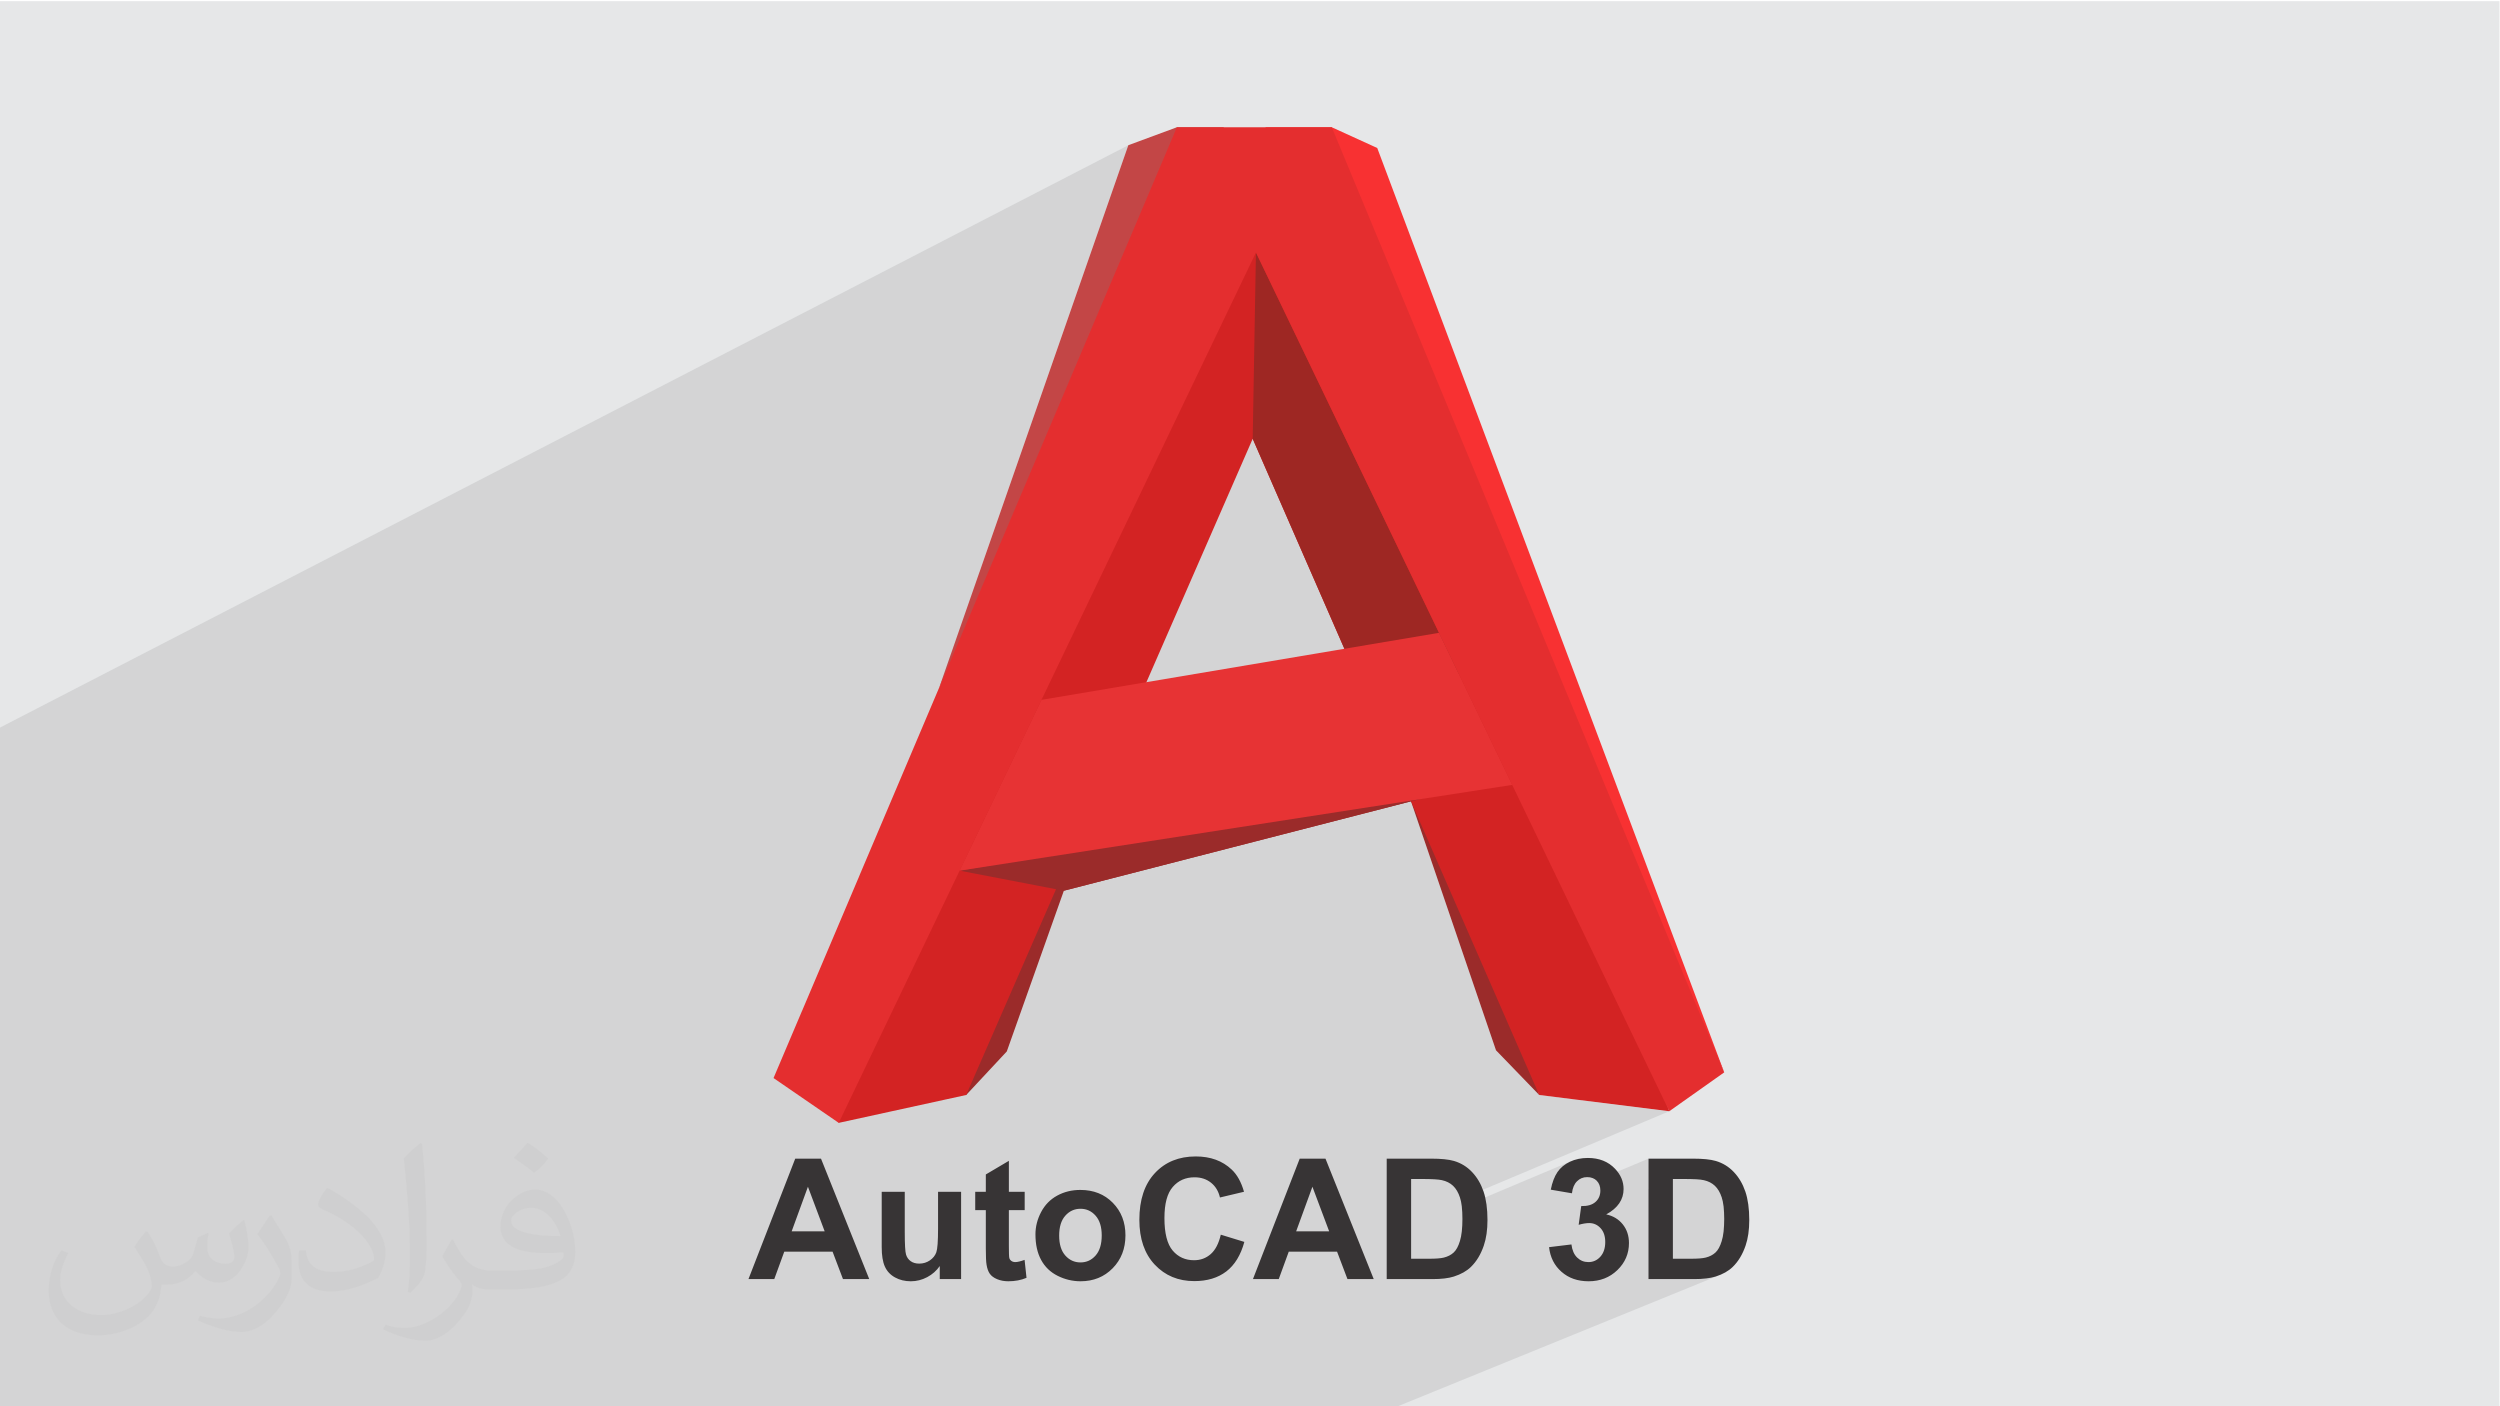 <?xml version="1.0" encoding="UTF-8"?>
<!DOCTYPE svg PUBLIC "-//W3C//DTD SVG 1.1//EN" "http://www.w3.org/Graphics/SVG/1.1/DTD/svg11.dtd">
<!-- Creator: CorelDRAW -->
<svg xmlns="http://www.w3.org/2000/svg" xml:space="preserve" width="3.703in" height="2.083in" version="1.1" style="shape-rendering:geometricPrecision; text-rendering:geometricPrecision; image-rendering:optimizeQuality; fill-rule:evenodd; clip-rule:evenodd"
viewBox="0 0 3703.33 2083.33"
 xmlns:xlink="http://www.w3.org/1999/xlink"
 xmlns:xodm="http://www.corel.com/coreldraw/odm/2003">
 <defs>
  <style type="text/css">
   <![CDATA[
    .fil4 {fill:#9B2B2A}
    .fil8 {fill:#9E2723}
    .fil7 {fill:#C34646}
    .fil5 {fill:#D32323}
    .fil9 {fill:#E42E2F}
    .fil0 {fill:#E6E7E8}
    .fil10 {fill:#E73334}
    .fil6 {fill:#F83132}
    .fil3 {fill:#373435;fill-rule:nonzero}
    .fil2 {fill:#373435;fill-opacity:0.031}
    .fil1 {fill:#373435;fill-opacity:0.102}
   ]]>
  </style>
 </defs>
 <g id="Layer_x0020_1">
  <polygon class="fil0" points="-2.67,1.74 3702.66,1.74 3702.66,2084.93 -2.67,2084.93 "/>
  <polygon class="fil1" points="991.14,2084.93 983.87,2084.93 980.85,2084.93 972.43,2084.93 971.48,2084.93 966.36,2084.93 952.97,2084.93 952.96,2084.93 942,2084.93 942,2084.93 928.73,2084.93 921.92,2084.93 918.37,2084.93 917.02,2084.93 915.74,2084.93 910.82,2084.93 909.41,2084.93 895.51,2084.93 882.59,2084.93 877.63,2084.93 876.57,2084.93 876.43,2084.93 858.91,2084.93 850.99,2084.93 846.66,2084.93 845.53,2084.93 844.93,2084.93 831.88,2084.93 824.07,2084.93 813,2084.93 791.19,2084.93 786.78,2084.93 786.73,2084.93 783.65,2084.93 776.06,2084.93 763.44,2084.93 731.46,2084.93 716.37,2084.93 713.63,2084.93 707.57,2084.93 676.32,2084.93 675.37,2084.93 664.12,2084.93 663.48,2084.93 638.07,2084.93 629.76,2084.93 629.75,2084.93 583.28,2084.93 462.15,2084.93 395.06,2084.93 354.86,2084.93 303.66,2084.93 112.68,2084.93 73.63,2084.93 -2.67,2084.93 -2.67,2044.76 -2.67,1894.82 -2.67,1687.87 -2.67,1557.01 -2.67,1079.14 1671.4,215.12 1450.86,847.6 1855.66,650.03 1991.48,961.11 1272.86,1297.59 1187.94,1497.78 1575.91,1319.54 2090.18,1187.17 2216.07,1555.93 2280.11,1622.15 2472.82,1646.2 2163.48,1776.6 2163.57,1776.9 2164.31,1780.11 2164.94,1783.63 2165.46,1787.44 2165.54,1788.36 2328.61,1719.72 2325.61,1721.02 2322.73,1722.49 2320.02,1724.08 2317.46,1725.81 2315.06,1727.66 2312.83,1729.64 2310.76,1731.74 2308.86,1733.98 2307.13,1736.35 2305.52,1738.89 2304.02,1741.65 2302.62,1744.59 2301.33,1747.75 2300.14,1751.11 2299.06,1754.68 2298.08,1758.45 2297.2,1762.43 2300.86,1763.05 2342.98,1745.39 2344.89,1744.72 2346.89,1744.25 2348.96,1743.96 2351.12,1743.87 2353.29,1743.95 2355.34,1744.2 2357.29,1744.62 2359.12,1745.2 2360.85,1745.96 2362.46,1746.88 2363.96,1747.97 2364.85,1748.77 2442.04,1716.46 2442.04,1761.65 2478.16,1746.61 2494.28,1746.61 2499.54,1746.64 2504.35,1746.72 2508.71,1746.85 2512.62,1747.04 2516.08,1747.28 2519.08,1747.57 2521.63,1747.92 2523.73,1748.31 2526.2,1748.93 2528.56,1749.66 2530.8,1750.52 2532.93,1751.51 2534.95,1752.62 2536.86,1753.86 2538.66,1755.22 2540.35,1756.7 2541.94,1758.33 2543.44,1760.11 2544.85,1762.04 2546.17,1764.13 2547.39,1766.36 2548.53,1768.74 2549.57,1771.28 2550.52,1773.98 2551.39,1776.9 2552.13,1780.11 2552.76,1783.63 2553.27,1787.44 2553.67,1791.56 2553.95,1795.97 2554.13,1800.69 2554.18,1805.71 2554.13,1810.75 2553.95,1815.52 2553.67,1820.01 2553.27,1824.24 2552.76,1828.19 2552.13,1831.87 2551.39,1835.27 2550.52,1838.4 2549.59,1841.28 2548.58,1843.96 2547.51,1846.42 2546.37,1848.68 2545.17,1850.72 2543.89,1852.56 2542.55,1854.18 2541.14,1855.59 2539.66,1856.85 2538.09,1858.02 2536.42,1859.09 2534.66,1860.07 2532.8,1860.96 2449.88,1894.89 2509.7,1894.89 2514.56,1894.83 2519.17,1894.66 2523.52,1894.37 2527.62,1893.96 2531.47,1893.43 2535.07,1892.78 2538.42,1892 2541.52,1891.11 2545.39,1889.78 2549.05,1888.31 2066.61,2084.93 2065.96,2084.93 2043.96,2084.93 1985.56,2084.93 1980.94,2084.93 1977.91,2084.93 1949.33,2084.93 1912,2084.93 1898.97,2084.93 1875.9,2084.93 1836.14,2084.93 1829.73,2084.93 1826.72,2084.93 1798.25,2084.93 1785.67,2084.93 1748.38,2084.93 1731.11,2084.93 1722.85,2084.93 1722.82,2084.93 1713.06,2084.93 1697.24,2084.93 1688.35,2084.93 1688.12,2084.93 1687.57,2084.93 1680.91,2084.93 1665.46,2084.93 1665.39,2084.93 1636.56,2084.93 1633.78,2084.93 1627.48,2084.93 1608.61,2084.93 1604.23,2084.93 1601.55,2084.93 1599.33,2084.93 1580.58,2084.93 1580.56,2084.93 1573.42,2084.93 1570.63,2084.93 1563.34,2084.93 1561.81,2084.93 1542.58,2084.93 1537.43,2084.93 1533.13,2084.93 1528.19,2084.93 1501.52,2084.93 1478.17,2084.93 1461,2084.93 1460.92,2084.93 1443.21,2084.93 1433.46,2084.93 1432.07,2084.93 1425.34,2084.93 1405.91,2084.93 1376.26,2084.93 1363.95,2084.93 1352.91,2084.93 1352.91,2084.93 1346.31,2084.93 1341.33,2084.93 1327.97,2084.93 1309.25,2084.93 1293.8,2084.93 1264.53,2084.93 1259.88,2084.93 1215.24,2084.93 1208.88,2084.93 1196.32,2084.93 1191.52,2084.93 1179.41,2084.93 1178.55,2084.93 1163.94,2084.93 1112.5,2084.93 1106.53,2084.93 1098.93,2084.93 1098.86,2084.93 1083.59,2084.93 1074.18,2084.93 1068.47,2084.93 1059.48,2084.93 1042.71,2084.93 1040.6,2084.93 1036.19,2084.93 1035.17,2084.93 1022.07,2084.93 1007.39,2084.93 "/>
  <path class="fil2" d="M219.02 1825.24c7,11 12,21 16,32 3,7 5,19 21,19 5,0 11,-1 17,-5 7,-3 12,-9 14,-17l6 -21 15 -7 1 1c-2,8 -2,15 -2,21 0,18 15,24 27,24 7,0 13,-3 13,-10 0,-8 -4,-22 -8,-35 7,-7 14,-14 22,-20l1 1c4,15 6,30 6,40 0,10 -4,20 -8,27 -7,14 -20,25 -36,25 -12,0 -25,-6 -34,-17l-1 0c-9,11 -22,20 -43,20l-7 0c-1,14 -4,24 -9,33 -13,25 -50,42 -85.01,42 -49,0 -73.01,-28 -73.01,-66 0,-23 7,-45 19,-60l10 4c-7,14 -12,27 -12,40 0,35 29,52 61,52 30,0 68.01,-20 75.01,-42 -2,-25 -12,-36 -26,-59 4,-7 10,-15 17,-23l1 0 0 0 2 1 0 0 0 0 0 0 0.02 -0.01 -0.01 0.01 0 0zm563.05 -132.01c10,6 20,14 30,23 -6,8 -12,15 -21,21 -10,-8 -20,-15 -30,-22 7,-8 14,-15 20,-22l1 0 0 0 0 0 0 0zm5 96.01c-17,0 -30,11 -30,19 0,17 33,23 73.01,23 -5,-20 -22,-42 -43,-42l0 0 -0.01 0zm-37 93.01c22,0 41,-1 55,-4 16,-4 30,-12 30,-18 0,-2 0,-3 -1,-5 -9,1 -19,1 -29,1 -29,0 -52,-7 -60,-23 -2,-4 -4,-10 -4,-15 0,-16 7,-32 19,-42 10,-9 21,-14 33,-14 20,0 37,17 48,42 6,14 11,30 11,51 0,14 -4,25 -12,34 -16,15 -45,21 -90.01,21l-20 0 0 0 -5 0c-11,0 -19,-2 -25,-7l-1 0c0,2 1,5 1,7 0,10 -3,23 -10,33 -20,30 -42,43 -60,43 -19,0 -42,-7 -63,-17l4 -7c7,3 16,5 29,5 34,0 78.01,-33 84.01,-64 -1,-3 -3,-6 -7,-10 -10,-12 -16,-22 -22,-32 5,-10 10,-18 14,-25l2 0c14,29 28,46 57,46l4 0 0 0 21 0 0 0 -3 0 0 0 0 0 0 0zm-146.01 31c2,-14 3,-29 3,-43l0 -21c0,-39 -5,-96.01 -9,-133.01 7,-8 17,-17 25,-23l2 1c5,47 7,101.01 7,151.01 0,13 -1,26 -2,35 -1,12 -8,21 -22,35l-3 -1 0 0 -1 -1 0 0 0 0 0 0zm-151.02 -62.01c1,18 10,33 41,33 20,0 36,-5 55,-14 3,-2 5,-3 5,-5 0,-12 -9,-27 -24,-41 -14,-13 -34,-25 -51,-32 -6,-3 -8,-5 -8,-8 0,-5 7,-17 13,-24l2 0c20,11 43,27 60,44 15,16 25,33 25,51 0,13 -4,26 -11,38 -22,11 -46,20 -70.01,20 -29,0 -48,-13 -48,-45 0,-3 0,-9 1,-16l10 0 0 0 0 -1 0 0 0 0 0 0 0 0 0.01 0zm-52 -52l18 29c7,11 13,22 13,41l0 24c0,19 -12,39 -32,60 -15,14 -29,20 -42,20 -19,0 -40,-6 -65,-17l3 -7c8,2 17,4 28,4 35,0 72.01,-26 88.01,-58 2,-4 3,-7 3,-9 0,-4 -2,-8 -4,-11 -9,-17 -19,-33 -30,-47 6,-9 12,-18 18,-27l2 0 0 0 0 -2 0 0 0 0 0 0 0 0 -0.01 0z"/>
  <g id="_2315156353408">
   <path class="fil3" d="M1287.6 1894.89l-38.91 0 -15.41 -40.63 -71.56 0 -14.82 40.63 -38.22 0 69.28 -178.44 38.17 0 71.48 178.44zm-66.04 -70.78l-24.79 -66.04 -24.09 66.04 48.89 0 -0.01 0zm170.5 70.78l0 -19.35c-4.73,6.9 -10.92,12.38 -18.61,16.48 -7.68,4.07 -15.78,6.11 -24.3,6.11 -8.72,0 -16.53,-1.91 -23.43,-5.74 -6.93,-3.82 -11.92,-9.21 -15,-16.11 -3.11,-6.94 -4.65,-16.49 -4.65,-28.7l0 -82.03 34.15 0 0 59.56c0,18.24 0.63,29.37 1.91,33.48 1.25,4.11 3.53,7.4 6.89,9.76 3.33,2.41 7.56,3.61 12.71,3.61 5.85,0 11.08,-1.63 15.74,-4.81 4.65,-3.2 7.81,-7.19 9.51,-11.97 1.7,-4.78 2.57,-16.41 2.57,-34.97l0 -54.66 34.15 0 0 129.34 -31.66 0 0.02 -0.01zm125.81 -129.34l0 27.16 -23.43 0 0 52.37c0,10.63 0.2,16.82 0.66,18.56 0.46,1.74 1.46,3.2 3.07,4.36 1.58,1.13 3.5,1.71 5.77,1.71 3.2,0 7.77,-1.08 13.79,-3.28l2.86 26.59c-7.93,3.4 -16.91,5.11 -26.95,5.11 -6.15,0 -11.67,-1.04 -16.61,-3.11 -4.94,-2.07 -8.56,-4.77 -10.84,-8.06 -2.33,-3.32 -3.9,-7.77 -4.81,-13.41 -0.7,-3.98 -1.08,-12.04 -1.08,-24.21l0 -56.61 -15.7 0 0 -27.16 15.7 0 0 -25.67 34.15 -20.19 0 45.85 23.43 0 0 -0.02zm15.95 63.09c0,-11.38 2.78,-22.39 8.38,-33.02 5.61,-10.67 13.54,-18.78 23.81,-24.38 10.25,-5.61 21.68,-8.43 34.35,-8.43 19.56,0 35.56,6.35 48.06,19.06 12.51,12.76 18.74,28.79 18.74,48.22 0,19.61 -6.31,35.84 -18.9,48.72 -12.63,12.87 -28.49,19.31 -47.64,19.31 -11.83,0 -23.13,-2.7 -33.89,-8.06 -10.72,-5.35 -18.9,-13.21 -24.51,-23.59 -5.61,-10.34 -8.39,-22.98 -8.39,-37.84l-0.01 0zm35.14 1.83c0,12.84 3.03,22.68 9.09,29.49 6.1,6.85 13.58,10.25 22.51,10.25 8.89,0 16.37,-3.4 22.39,-10.25 6.02,-6.82 9.06,-16.74 9.06,-29.74 0,-12.67 -3.03,-22.43 -9.06,-29.24 -6.02,-6.85 -13.5,-10.26 -22.39,-10.26 -8.93,0 -16.41,3.4 -22.51,10.26 -6.07,6.81 -9.09,16.65 -9.09,29.49l0 0.01zm239.44 -1.37l34.89 10.72c-5.36,19.65 -14.29,34.22 -26.75,43.78 -12.46,9.51 -28.25,14.29 -47.4,14.29 -23.71,0 -43.19,-8.1 -58.48,-24.3 -15.25,-16.2 -22.89,-38.34 -22.89,-66.46 0,-29.7 7.68,-52.8 23.02,-69.24 15.32,-16.45 35.51,-24.68 60.52,-24.68 21.84,0 39.58,6.48 53.2,19.4 8.14,7.64 14.21,18.61 18.28,32.94l-35.63 8.48c-2.11,-9.22 -6.52,-16.53 -13.21,-21.89 -6.73,-5.36 -14.87,-8.02 -24.42,-8.02 -13.25,0 -24,4.74 -32.23,14.25 -8.27,9.47 -12.38,24.83 -12.38,46.1 0,22.51 4.07,38.59 12.17,48.14 8.14,9.59 18.69,14.37 31.69,14.37 9.59,0 17.86,-3.03 24.76,-9.14 6.9,-6.11 11.88,-15.67 14.87,-28.74l0 -0zm226.58 65.8l-38.92 0 -15.41 -40.63 -71.56 0 -14.83 40.63 -38.22 0 69.28 -178.44 38.17 0 71.48 178.44 -0.01 0zm-66.04 -70.78l-24.8 -66.04 -24.09 66.04 48.89 0 -0 0zm85.28 -107.66l65.7 0c14.83,0 26.12,1.13 33.89,3.41 10.43,3.07 19.4,8.56 26.83,16.45 7.47,7.85 13.13,17.48 17.03,28.91 3.86,11.38 5.81,25.46 5.81,42.16 0,14.7 -1.83,27.33 -5.48,37.96 -4.44,13 -10.8,23.5 -19.07,31.53 -6.24,6.1 -14.67,10.84 -25.26,14.24 -7.93,2.54 -18.52,3.78 -31.81,3.78l-67.66 0 0 -178.44 0.01 0zm36.13 30.16l0 118.12 26.79 0c10.01,0 17.24,-0.58 21.68,-1.7 5.86,-1.46 10.68,-3.95 14.5,-7.44 3.85,-3.48 6.98,-9.22 9.38,-17.19 2.46,-7.98 3.66,-18.89 3.66,-32.69 0,-13.79 -1.21,-24.33 -3.66,-31.73 -2.4,-7.39 -5.81,-13.13 -10.17,-17.28 -4.36,-4.11 -9.89,-6.93 -16.62,-8.39 -4.98,-1.13 -14.82,-1.7 -29.44,-1.7l-16.12 0 0.01 0zm204.35 100.97l33.15 -4.03c1.04,8.47 3.86,14.95 8.48,19.44 4.61,4.48 10.17,6.72 16.69,6.72 7.02,0 12.93,-2.7 17.74,-8.06 4.78,-5.35 7.18,-12.58 7.18,-21.72 0,-8.6 -2.29,-15.45 -6.9,-20.48 -4.61,-5.02 -10.21,-7.56 -16.86,-7.56 -4.37,0 -9.56,0.87 -15.62,2.57l3.78 -27.75c9.22,0.24 16.24,-1.79 21.09,-6.07 4.86,-4.24 7.27,-9.93 7.27,-17.02 0,-6.02 -1.78,-10.8 -5.35,-14.42 -3.57,-3.57 -8.31,-5.35 -14.24,-5.35 -5.85,0 -10.84,2.04 -14.95,6.1 -4.15,4.07 -6.64,10.01 -7.56,17.82l-31.4 -5.35c2.2,-10.88 5.48,-19.56 9.93,-26.08 4.4,-6.48 10.59,-11.59 18.48,-15.33 7.89,-3.7 16.78,-5.57 26.58,-5.57 16.78,0 30.23,5.36 40.37,16.12 8.35,8.8 12.55,18.78 12.55,29.86 0,15.7 -8.56,28.29 -25.71,37.63 10.21,2.2 18.36,7.1 24.5,14.75 6.11,7.64 9.18,16.86 9.18,27.66 0,15.67 -5.73,29.04 -17.15,40.08 -11.42,11.05 -25.62,16.58 -42.65,16.58 -16.11,0 -29.49,-4.65 -40.09,-14 -10.64,-9.31 -16.78,-21.47 -18.48,-36.55l0.02 -0.02zm147.32 -131.13l65.71 0c14.82,0 26.12,1.13 33.89,3.41 10.43,3.07 19.4,8.56 26.83,16.45 7.47,7.85 13.13,17.48 17.04,28.91 3.86,11.38 5.81,25.46 5.81,42.16 0,14.7 -1.83,27.33 -5.48,37.96 -4.44,13 -10.8,23.5 -19.07,31.53 -6.23,6.1 -14.67,10.84 -25.25,14.24 -7.93,2.54 -18.52,3.78 -31.81,3.78l-67.67 0 0 -178.44zm36.13 30.16l0 118.12 26.79 0c10.01,0 17.24,-0.58 21.68,-1.7 5.86,-1.46 10.68,-3.95 14.5,-7.44 3.86,-3.48 6.97,-9.22 9.39,-17.19 2.46,-7.98 3.65,-18.89 3.65,-32.69 0,-13.79 -1.2,-24.33 -3.65,-31.73 -2.41,-7.39 -5.81,-13.13 -10.17,-17.28 -4.37,-4.11 -9.89,-6.93 -16.62,-8.39 -4.98,-1.13 -14.83,-1.7 -29.45,-1.7l-16.12 0 0.01 0z"/>
   <g>
    <path class="fil4" d="M1365.39 1586.99l65.82 35.16 60.15 -64.49 84.55 -238.12 514.25 -132.44 125.91 368.84 64.04 66.22 -107.18 -416.5c0,0 -146.67,-110.43 -176,-112.16 -29.33,-1.72 -414.12,43.14 -431.37,55.22 -17.26,12.08 -69.02,74.2 -81.1,98.35 -12.07,24.15 -119.06,339.92 -119.06,339.92z"/>
    <polygon class="fil5" points="2280.11,1622.15 2472.82,1646.21 2296.08,1133.81 1869.35,310.02 1803.18,323.71 1225.83,1629 1242.39,1663.45 1431.21,1622.15 1855.66,650.03 "/>
    <path class="fil4" d="M2216.76 1154.59c-15.06,0 -795.26,135.23 -795.26,135.23l154.41 29.72 640.85 -164.95z"/>
    <path class="fil6" d="M1874.17 188.53c9.27,0 98.65,0 98.65,0l67.34 30.71 514.02 1369.42 -651.16 -1372.15 -28.85 -27.98z"/>
    <polygon class="fil7" points="1804.93,267.48 1812.79,188.53 1743.33,188.53 1671.4,215.12 1391.37,1018.22 "/>
    <polygon class="fil8" points="1855.66,650.03 1860.46,374.03 2160.99,998.38 2032.29,1054.57 "/>
    <polygon class="fil9" points="2472.82,1646.21 2554.18,1588.66 1972.82,188.53 1743.33,188.53 1145.82,1597.06 1242.39,1663.45 1860.46,374.03 "/>
    <polygon class="fil10" points="1542.79,1036.77 2131.68,937.48 2240.11,1162.75 1421.5,1289.81 "/>
   </g>
  </g>
 </g>
</svg>
